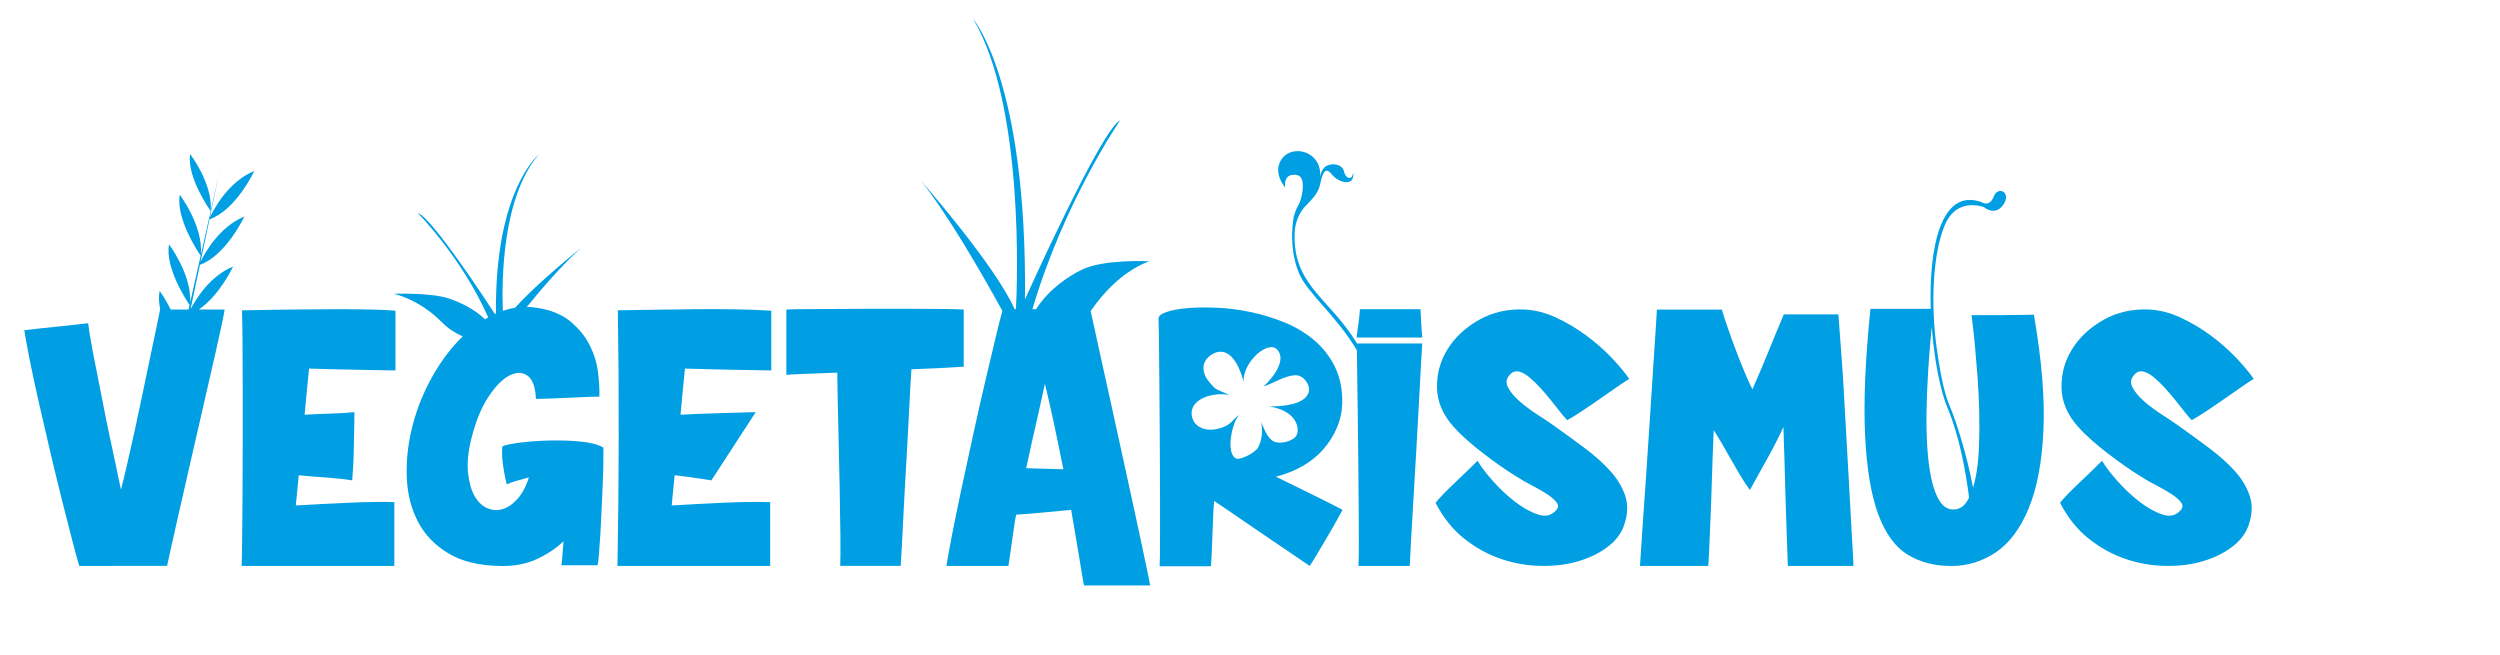 <?xml version="1.0" encoding="utf-8"?>
<!-- Generator: Adobe Illustrator 24.3.0, SVG Export Plug-In . SVG Version: 6.00 Build 0)  -->
<svg version="1.1" id="Ebene_1" xmlns="http://www.w3.org/2000/svg" xmlns:xlink="http://www.w3.org/1999/xlink" x="0px" y="0px"
	 viewBox="0 0 787.12 206.18" style="enable-background:new 0 0 787.12 206.18;" xml:space="preserve">
<style type="text/css">
	.st0{fill:#009FE3;}
	.st1{fill-rule:evenodd;clip-rule:evenodd;fill:#009FE3;}
</style>
<path class="st0" d="M120.48,116.57c-1.9-0.04-4.08-0.08-6.56-0.12c-2.48-0.04-5.17-0.1-8.07-0.17c-2.9-0.08-5.75-0.15-8.54-0.23
	c-0.23,2.25-0.46,4.59-0.7,7.03c-0.23,2.44-0.46,4.94-0.7,7.49c2.48-0.15,5.17-0.27,8.07-0.35c2.9-0.08,5.44-0.23,7.61-0.46
	c0,0.93-0.02,2.42-0.06,4.47c-0.04,2.05-0.08,4.22-0.12,6.5c-0.04,2.28-0.12,4.43-0.23,6.45c-0.12,2.01-0.21,3.37-0.29,4.07
	c-0.85-0.15-1.94-0.31-3.25-0.46c-1.32-0.15-2.77-0.29-4.35-0.41c-1.59-0.12-3.18-0.23-4.76-0.35c-1.59-0.12-3.08-0.25-4.47-0.41
	c-0.16,1.63-0.31,3.23-0.46,4.82c-0.16,1.59-0.31,3.16-0.46,4.7c2.56-0.15,5.3-0.31,8.25-0.46c2.94-0.15,5.85-0.29,8.71-0.41
	c2.86-0.12,5.53-0.19,8.01-0.23c2.48-0.04,4.49-0.02,6.04,0.06v20.09c-1.01,0-2.75,0-5.23,0c-2.48,0-5.3,0-8.48,0
	c-3.18,0-6.54,0-10.1,0c-3.56,0-6.89,0-9.99,0c-3.1,0-5.83,0-8.19,0c-2.36,0-3.93,0-4.7,0h-1.39c0.08-1.55,0.14-4.32,0.17-8.3
	c0.04-3.99,0.08-8.58,0.12-13.76c0.04-5.19,0.06-10.72,0.06-16.61c0-5.88,0-11.54,0-16.96c0-5.42-0.02-10.34-0.06-14.75
	c-0.04-4.41-0.1-7.78-0.17-10.1c0.08,0,1.06-0.02,2.96-0.06c1.9-0.04,4.33-0.08,7.32-0.12c2.98-0.04,6.31-0.08,9.99-0.12
	c3.68-0.04,7.3-0.06,10.86-0.06c3.56,0,6.87,0.04,9.93,0.12c3.06,0.08,5.48,0.19,7.26,0.35v18.81
	C123.71,116.63,122.38,116.61,120.48,116.57z"/>
<path class="st0" d="M238.83,116.57c-7.2-0.12-15.7-0.29-23.17-0.52c-0.49,4.72-0.95,9.65-1.39,14.52
	c4.57-0.33,23.67-0.81,23.67-0.81l-13.97,21.49c0,0-6.23-1.02-11.56-1.63c-0.3,3.19-0.61,6.37-0.93,9.52
	c9.8-0.52,21.38-1.34,31.01-1.04v20.09c-14.91,0-33.19,0-48.08,0c0.47-24.98,0.52-55.45,0.12-80.49
	c14.84-0.16,33.39-0.81,48.31,0.12v18.81C242.06,116.63,240.72,116.61,238.83,116.57z"/>
<path class="st0" d="M303.45,115.46c-1.08,0.08-3.12,0.19-6.1,0.35c-2.98,0.16-6.45,0.31-10.39,0.46
	c-0.23,3.48-0.45,7.26-0.64,11.32c-0.19,4.07-0.41,8.15-0.64,12.25c-0.23,4.1-0.46,8.15-0.7,12.14c-0.23,3.99-0.43,7.68-0.58,11.09
	c-0.16,3.41-0.31,6.43-0.46,9.06c-0.16,2.63-0.27,4.65-0.35,6.04h-19.05c0.08-1.7,0.1-4.78,0.06-9.23
	c-0.04-4.45-0.12-9.58-0.23-15.39c-0.12-5.81-0.25-11.9-0.41-18.29c-0.16-6.39-0.27-12.37-0.35-17.94
	c-4.18,0.16-7.74,0.29-10.69,0.41c-2.94,0.12-4.72,0.21-5.34,0.29V97.46c1.01-0.08,2.88-0.12,5.63-0.12c2.75,0,5.94-0.02,9.58-0.06
	c3.64-0.04,7.53-0.06,11.67-0.06c4.14,0,8.11,0,11.9,0c3.79,0,7.22,0.02,10.28,0.06c3.06,0.04,5.32,0.1,6.79,0.17V115.46z"/>
<path class="st0" d="M489.62,134.28c3.25,2.32,6.41,4.63,9.46,6.91c3.06,2.28,5.69,4.65,7.9,7.08c2.21,2.44,3.77,5.03,4.7,7.78
	c0.93,2.75,0.85,5.75-0.23,9c-0.85,2.71-2.59,5.07-5.23,7.08c-2.63,2.01-5.75,3.54-9.35,4.59c-3.6,1.05-7.53,1.53-11.79,1.45
	c-4.26-0.08-8.44-0.81-12.54-2.21c-4.1-1.39-7.96-3.52-11.56-6.39c-3.6-2.86-6.6-6.62-9-11.27c0.62-0.77,1.47-1.72,2.55-2.84
	c1.08-1.12,2.26-2.28,3.54-3.48c1.28-1.2,2.54-2.4,3.77-3.6c1.24-1.2,2.36-2.3,3.37-3.31c0.93,1.63,2.46,3.66,4.59,6.1
	c2.13,2.44,4.45,4.65,6.97,6.62c2.52,1.97,4.97,3.37,7.38,4.18c2.4,0.81,4.33,0.37,5.81-1.34c0.7-0.77,0.75-1.57,0.17-2.38
	c-0.58-0.81-1.53-1.66-2.85-2.55c-1.32-0.89-2.89-1.8-4.7-2.73c-1.82-0.93-3.58-1.93-5.28-3.02c-1.39-0.85-2.98-1.9-4.76-3.14
	c-1.78-1.24-3.58-2.56-5.4-3.95c-1.82-1.39-3.56-2.83-5.23-4.3c-1.67-1.47-3.08-2.86-4.24-4.18c-3.41-3.79-5.15-7.9-5.23-12.31
	c-0.08-4.41,1.04-8.48,3.37-12.19c2.32-3.72,5.61-6.77,9.87-9.18c4.26-2.4,9.02-3.48,14.29-3.25c3.33,0.16,6.66,1.01,9.99,2.56
	c3.33,1.55,6.46,3.41,9.41,5.57c2.94,2.17,5.59,4.49,7.96,6.97c2.36,2.48,4.24,4.72,5.63,6.74c-1.01,0.62-2.32,1.49-3.95,2.61
	c-1.63,1.12-3.35,2.32-5.17,3.6c-1.82,1.28-3.66,2.54-5.52,3.77c-1.86,1.24-3.48,2.25-4.88,3.02c-0.54-0.54-1.26-1.37-2.15-2.5
	c-0.89-1.12-1.86-2.34-2.9-3.66c-1.05-1.32-2.17-2.63-3.37-3.95c-1.2-1.32-2.36-2.44-3.48-3.37c-1.12-0.93-2.19-1.53-3.19-1.8
	c-1.01-0.27-1.9-0.06-2.67,0.64c-1.39,1.32-1.7,2.73-0.93,4.24c0.77,1.51,2.03,3.02,3.77,4.53s3.68,2.94,5.81,4.3
	C486.46,132.09,488.23,133.27,489.62,134.28z"/>
<path class="st0" d="M579.22,104.43c0.19,2.63,0.42,5.77,0.7,9.41c0.27,3.64,0.52,7.65,0.75,12.02c0.23,4.38,0.48,8.83,0.75,13.36
	c0.27,4.53,0.52,8.96,0.75,13.3c0.23,4.34,0.44,8.27,0.64,11.79c0.19,3.52,0.37,6.52,0.52,9c0.15,2.48,0.23,4.1,0.23,4.88H562.9
	c-0.08-1.7-0.16-3.87-0.23-6.5c-0.08-2.63-0.17-5.44-0.29-8.42c-0.12-2.98-0.21-6.02-0.29-9.12c-0.08-3.1-0.16-5.98-0.23-8.65
	c-0.08-2.67-0.16-4.99-0.23-6.97c-0.08-1.97-0.12-3.35-0.12-4.12c-0.62,1.39-1.38,2.96-2.26,4.7c-0.89,1.74-1.82,3.48-2.79,5.23
	c-0.97,1.74-1.94,3.48-2.9,5.23c-0.97,1.74-1.84,3.31-2.61,4.7c-1.08-1.47-2.17-3.12-3.25-4.94c-1.08-1.82-2.11-3.6-3.08-5.34
	c-0.97-1.74-1.9-3.37-2.79-4.88c-0.89-1.51-1.65-2.73-2.26-3.66c-0.08,2.01-0.17,4.35-0.29,7.03c-0.12,2.67-0.21,5.48-0.29,8.42
	c-0.08,2.94-0.17,5.91-0.29,8.88c-0.12,2.98-0.23,5.73-0.35,8.25c-0.12,2.52-0.21,4.69-0.29,6.5c-0.08,1.82-0.16,3.04-0.23,3.66
	c-1.09,0-2.69,0-4.82,0c-2.13,0-4.32,0-6.56,0c-2.25,0-4.32,0-6.21,0c-1.9,0-3.19,0-3.89,0c0.23-3.72,0.52-8.11,0.87-13.18
	c0.35-5.07,0.71-10.35,1.1-15.85c0.39-5.5,0.75-11.01,1.1-16.55c0.35-5.54,0.68-10.67,0.99-15.39c0.31-4.72,0.58-8.83,0.81-12.31
	s0.39-5.96,0.46-7.43h20.44c0.46,1.55,1.1,3.5,1.92,5.87c0.81,2.36,1.68,4.76,2.61,7.2c0.93,2.44,1.86,4.76,2.79,6.97
	c0.93,2.21,1.7,3.89,2.32,5.05c1.93-4.41,3.73-8.67,5.4-12.78c1.66-4.1,3.15-7.7,4.47-10.8h17.19
	C578.89,99.98,579.03,101.8,579.22,104.43z"/>
<path class="st0" d="M686.24,134.28c3.25,2.32,6.41,4.63,9.46,6.91c3.06,2.28,5.69,4.65,7.9,7.08c2.21,2.44,3.77,5.03,4.7,7.78
	c0.93,2.75,0.85,5.75-0.23,9c-0.85,2.71-2.59,5.07-5.23,7.08c-2.63,2.01-5.75,3.54-9.35,4.59c-3.6,1.05-7.53,1.53-11.79,1.45
	c-4.26-0.08-8.44-0.81-12.54-2.21c-4.1-1.39-7.96-3.52-11.56-6.39c-3.6-2.86-6.6-6.62-9-11.27c0.62-0.77,1.47-1.72,2.55-2.84
	c1.08-1.12,2.26-2.28,3.54-3.48c1.28-1.2,2.54-2.4,3.77-3.6c1.24-1.2,2.36-2.3,3.37-3.31c0.93,1.63,2.46,3.66,4.59,6.1
	c2.13,2.44,4.45,4.65,6.97,6.62c2.52,1.97,4.97,3.37,7.38,4.18c2.4,0.81,4.33,0.37,5.81-1.34c0.7-0.77,0.75-1.57,0.17-2.38
	c-0.58-0.81-1.53-1.66-2.85-2.55c-1.32-0.89-2.89-1.8-4.7-2.73c-1.82-0.93-3.58-1.93-5.28-3.02c-1.39-0.85-2.98-1.9-4.76-3.14
	c-1.78-1.24-3.58-2.56-5.4-3.95c-1.82-1.39-3.56-2.83-5.23-4.3c-1.67-1.47-3.08-2.86-4.24-4.18c-3.41-3.79-5.15-7.9-5.23-12.31
	c-0.08-4.41,1.04-8.48,3.37-12.19c2.32-3.72,5.61-6.77,9.87-9.18c4.26-2.4,9.02-3.48,14.29-3.25c3.33,0.16,6.66,1.01,9.99,2.56
	c3.33,1.55,6.46,3.41,9.41,5.57c2.94,2.17,5.59,4.49,7.96,6.97c2.36,2.48,4.24,4.72,5.63,6.74c-1.01,0.62-2.32,1.49-3.95,2.61
	c-1.63,1.12-3.35,2.32-5.17,3.6c-1.82,1.28-3.66,2.54-5.52,3.77c-1.86,1.24-3.48,2.25-4.88,3.02c-0.54-0.54-1.26-1.37-2.15-2.5
	c-0.89-1.12-1.86-2.34-2.9-3.66c-1.05-1.32-2.17-2.63-3.37-3.95c-1.2-1.32-2.36-2.44-3.48-3.37c-1.12-0.93-2.19-1.53-3.19-1.8
	c-1.01-0.27-1.9-0.06-2.67,0.64c-1.39,1.32-1.7,2.73-0.93,4.24c0.77,1.51,2.03,3.02,3.77,4.53s3.68,2.94,5.81,4.3
	C683.09,132.09,684.85,133.27,686.24,134.28z"/>
<g>
	<polygon class="st0" points="69.29,53.22 68.94,54.89 69.31,53.23 	"/>
	<path class="st0" d="M76.94,68.18c-7.85,3.19-12.4,11.36-13.8,14.25l2.82-13.37c8.37-2.93,14.11-15.23,14.11-15.23
		c-8.24,3.35-12.84,12.18-13.99,14.64l2.86-13.59l-2.6,11.57c0.72-8.66-6.48-17.93-6.48-17.93c-1.14,7.27,6.43,17.88,6.48,17.95
		l-3.08,13.69c0.7-9.23-6.65-18.82-6.65-18.82c-1.32,7.55,5.95,18.26,6.57,19.16l-3.28,14.6c0.31-9.02-6.69-18.14-6.69-18.14
		C51.92,84.25,58.66,94.5,59.68,96l-0.33,1.46h-5.63c-1.69-3.51-3.46-5.87-3.46-5.87c-0.36,1.84-0.23,3.85,0.19,5.87h-0.06
		c-0.16,0.93-0.5,2.67-1.05,5.23c-0.54,2.55-1.18,5.59-1.92,9.12c-0.74,3.52-1.53,7.34-2.38,11.44c-0.85,4.11-1.7,8.09-2.55,11.96
		c-0.85,3.87-1.67,7.49-2.44,10.86c-0.77,3.37-1.43,6.06-1.97,8.07c-0.39-1.86-0.89-4.26-1.51-7.2c-0.62-2.94-1.3-6.12-2.03-9.52
		c-0.74-3.41-1.45-6.93-2.15-10.57c-0.7-3.64-1.38-7.08-2.03-10.34c-0.66-3.25-1.22-6.17-1.68-8.77c-0.46-2.59-0.77-4.59-0.93-5.98
		c-1.24,0.16-2.75,0.33-4.53,0.52c-1.78,0.19-3.62,0.39-5.52,0.58c-1.9,0.19-3.74,0.39-5.52,0.58c-1.78,0.19-3.29,0.37-4.53,0.52
		c0.31,2.09,0.87,5.17,1.68,9.23s1.78,8.58,2.9,13.53c1.12,4.96,2.32,10.14,3.6,15.56c1.28,5.42,2.52,10.53,3.72,15.33
		c1.2,4.8,2.28,9.04,3.25,12.72c0.97,3.68,1.68,6.29,2.15,7.84H52.6c0.23-1.08,0.66-3.02,1.28-5.81c0.62-2.79,1.35-6.08,2.21-9.87
		c0.85-3.79,1.8-7.96,2.85-12.49s2.09-9.1,3.14-13.7c1.05-4.61,2.07-9.1,3.08-13.47c1.01-4.37,1.92-8.34,2.73-11.9
		c0.81-3.56,1.47-6.54,1.97-8.94c0.5-2.4,0.79-3.91,0.87-4.53h-8.14c6.54-4.4,10.79-13.53,10.79-13.53
		c-7.18,2.93-11.61,10.03-13.38,13.42l2.95-13.98C71.25,80.37,76.94,68.18,76.94,68.18z"/>
</g>
<g>
	<path class="st0" d="M447.46,101.64c-0.08-1.63-0.16-3.06-0.23-4.3h-19.05c-0.16,2.01-0.33,3.62-0.52,4.82
		c-0.19,1.2-0.37,2.58-0.52,4.12h20.67C447.66,104.82,447.54,103.27,447.46,101.64z"/>
	<path class="st0" d="M407.62,75.91c0,0-0.06-1.18,0.01-2.76c0,0.01,0,0.01,0.01,0.02c0,0-0.05-4.96,3.81-8.73
		c0.18-0.18,0.35-0.36,0.51-0.54c-0.01,0.01-0.01,0.02-0.02,0.02c0,0,2.87-2.71,3.51-5.16c0.6-2.25,1.27-7.31,3.9-3.83
		c1.9,2.52,7.32,4.19,6.7-0.7c0,0-0.16,2.04-1.33,1.77c-0.47-0.12-1.22-0.47-1.55-1.99c-0.34-1.61-2.04-2.33-3.47-2.28
		c-2.06,0.08-3.58,1.03-4.07,3.89c0.08-1.25-0.05-2.42-0.39-3.38c-1.82-5.2-9.04-6.34-11.87-1.92c-2.7,4.22,1.25,8.7,1.25,8.7
		s-0.57-3.51,2.07-3.93c2.64-0.42,3.47,0.95,3.5,3.33c0.03,2.44-0.71,5.03-1.56,6.48c-0.39,0.66-0.89,1.76-1.21,3.07
		c-0.01,0-0.03-0.01-0.04-0.01c0,0-2.03,9.36,1.59,18.03c2.62,6.32,11.62,13.16,18.23,24.29c0.05,1.94,0.09,4.3,0.11,7.1
		c0.04,3.91,0.1,8.21,0.17,12.89c0.08,4.69,0.13,9.52,0.17,14.52c0.04,4.99,0.08,9.7,0.12,14.11c0.04,4.41,0.06,8.34,0.06,11.79
		c0,3.45-0.04,5.94-0.12,7.49h16.14c0.08-1.93,0.23-4.86,0.46-8.77c0.23-3.91,0.48-8.25,0.75-13.01c0.27-4.76,0.56-9.72,0.87-14.87
		c0.31-5.15,0.58-9.99,0.81-14.52c0.23-4.53,0.44-8.5,0.64-11.9c0.19-3.41,0.33-5.73,0.41-6.97h-20.53
		C418.98,94.53,408.31,90.41,407.62,75.91z"/>
</g>
<path class="st1" d="M640.37,99.09c-1.16,0-2.6,0.02-4.3,0.06c-1.7,0.04-3.47,0.06-5.28,0.06c-1.82,0-3.62,0-5.4,0
	c-1.78,0-3.33,0-4.65,0c0,0.16,0.12,1.14,0.35,2.96c0.23,1.82,0.48,4.18,0.75,7.08c0.27,2.9,0.54,6.18,0.81,9.81
	c0.27,3.64,0.45,7.36,0.52,11.15c0.08,3.79,0.04,7.49-0.12,11.09c-0.16,3.6-0.54,6.81-1.16,9.64c-0.2,0.92-0.44,1.76-0.69,2.57
	c-2.03-10.94-5.48-20.99-6.48-23.53c-1.45-3.71-2.98-6.27-4.95-20.36c-1.98-14.17-1.18-30.2,2.65-38.98
	c3.83-8.78,12.22-5.41,12.22-5.41s3.52,3.03,6.13-0.82c2.61-3.85-1.68-6.05-3.05-2.52c-1.36,3.53-3.84,1.74-3.84,1.74
	c-12.83-4.57-16.59,14.35-15.99,33.61h-18.99c-1.63,16.11-2.19,29.38-1.68,39.84c0.5,10.45,1.88,18.72,4.12,24.8
	c2.25,6.08,5.32,10.32,9.23,12.72c3.91,2.4,8.5,3.6,13.76,3.6c5.11,0,9.79-1.43,14.05-4.3c4.26-2.86,7.7-7.47,10.34-13.82
	c2.63-6.35,4.18-14.52,4.65-24.5C643.85,125.57,642.84,113.41,640.37,99.09z M615.05,160.41c-1.78,0-3.23-0.89-4.36-2.67
	c-1.12-1.78-1.99-4.12-2.61-7.03c-0.62-2.9-1.04-6.23-1.28-9.99c-0.23-3.75-0.31-7.59-0.23-11.5c0.08-3.91,0.23-7.76,0.46-11.56
	c0.23-3.79,0.48-7.18,0.75-10.16c0.16-1.72,0.3-3.23,0.43-4.57c0.77,10.35,2.69,20.12,5.02,25.65c3.67,8.74,5.67,19.72,6.73,28.08
	c-0.2,0.39-0.4,0.78-0.61,1.13C618.26,159.54,616.83,160.41,615.05,160.41z"/>
<path class="st0" d="M361.17,179.52c-0.54-2.59-1.22-5.81-2.03-9.64c-0.81-3.83-1.74-8.13-2.79-12.89
	c-1.04-4.76-2.11-9.64-3.19-14.63c-1.08-4.99-2.17-9.93-3.25-14.81c-1.08-4.88-2.07-9.35-2.96-13.42
	c-0.89-4.06-1.67-7.59-2.32-10.57c-0.57-2.59-0.98-4.46-1.23-5.62c0.04-0.06,0.08-0.11,0.12-0.17
	c8.77-12.78,18.38-15.51,18.38-15.51s-14.4-0.74-21.31,2.67c-4.19,2.05-10.3,6.05-14.4,12.43c-0.38,0-0.76-0.01-1.13-0.01
	c9.97-33.89,27.6-59.42,27.6-59.42c-5.71,2.36-29.95,56.32-29.95,56.32c0.72-68.63-16.34-88.34-16.34-88.34
	c16.16,27.22,13.89,83.8,13.5,91.43c-0.14,0-0.28,0-0.42,0C313.36,83.54,290,56.94,290,56.94c8.65,10.96,19.08,29.07,25.6,40.94
	c-0.46,1.62-1.13,4.22-1.99,7.83c-0.97,4.03-2.07,8.67-3.31,13.94c-1.24,5.27-2.52,10.9-3.83,16.9c-1.32,6-2.55,11.73-3.72,17.19
	c-1.16,5.46-2.17,10.38-3.02,14.75c-0.85,4.38-1.43,7.61-1.74,9.7h19.51c0.08-0.46,0.21-1.37,0.41-2.73
	c0.19-1.35,0.41-2.85,0.64-4.47c0.23-1.62,0.46-3.27,0.7-4.94c0.23-1.66,0.46-3,0.7-4.01c2.55-0.15,5.46-0.39,8.71-0.7
	c3.25-0.31,6.12-0.58,8.59-0.81c0.39,2.17,0.79,4.53,1.22,7.08c0.42,2.55,0.83,4.98,1.22,7.26c0.39,2.28,0.71,4.3,0.99,6.04
	c0.27,1.74,0.48,2.88,0.64,3.43h20.79C362.03,183.72,361.72,182.11,361.17,179.52z M329,147.58c-2.01-0.04-3.99-0.1-5.92-0.17
	c0.54-2.55,1.1-5.11,1.68-7.67c0.58-2.55,1.14-5.01,1.68-7.38c0.54-2.36,1.02-4.53,1.45-6.5c0.42-1.97,0.79-3.66,1.1-5.05
	c0.31,1.32,0.7,2.96,1.16,4.94c0.46,1.97,0.95,4.14,1.45,6.5c0.5,2.36,1.03,4.86,1.57,7.49c0.54,2.63,1.08,5.3,1.63,8.01
	C332.95,147.68,331.02,147.62,329,147.58z"/>
<path class="st0" d="M182.96,139.04c-3.14-0.31-6.37-0.42-9.7-0.35c-3.33,0.08-6.43,0.29-9.29,0.64c-2.87,0.35-4.8,0.75-5.81,1.22
	c-0.16,1.78-0.08,3.78,0.23,5.98c0.31,2.21,0.7,4.2,1.16,5.98c0.77-0.39,1.78-0.75,3.02-1.1c1.24-0.35,2.56-0.71,3.95-1.1
	c-0.93,2.94-2.17,5.25-3.72,6.91c-1.55,1.67-3.14,2.71-4.76,3.14c-1.63,0.43-3.23,0.27-4.82-0.46c-1.59-0.74-2.89-2.03-3.89-3.89
	c-1.01-1.86-1.67-4.26-1.97-7.2c-0.31-2.94,0-6.35,0.93-10.22c1.32-5.5,3.1-9.97,5.34-13.41c2.24-3.44,4.47-5.75,6.68-6.91
	c2.21-1.16,4.12-1.16,5.75,0c1.63,1.16,2.52,3.6,2.67,7.32c1.47,0,3.08-0.04,4.82-0.12c1.74-0.08,3.5-0.15,5.28-0.23
	c1.78-0.08,3.52-0.15,5.23-0.23c1.7-0.08,3.25-0.12,4.65-0.12c0.08-2.09-0.06-4.61-0.41-7.55c-0.35-2.94-1.22-5.81-2.61-8.59
	c-1.39-2.79-3.41-5.28-6.04-7.49c-2.63-2.21-6.16-3.66-10.57-4.35c-1.08-0.17-2.16-0.26-3.22-0.27c5.13-6.28,11.62-13.74,17.2-18.68
	c0,0-13.58,10.79-20.88,18.94c-1.3,0.2-2.58,0.53-3.86,0.96c-0.37-9.71-0.19-35.71,11.28-49.18c0,0-13.86,11.19-13.45,50.03
	c-0.05,0.02-0.1,0.04-0.14,0.06c-0.06,0.03-0.13,0.06-0.19,0.09c-2.59-3.99-19.96-30.55-24.3-31.8c0,0,13.91,14.04,22.19,32.88
	c-0.35,0.19-0.69,0.38-1.03,0.58c-3.34-3.29-7.98-5.39-11.23-6.5c-5.69-1.96-17.53-1.53-17.53-1.53s7.9,1.57,15.12,8.9
	c2.04,2.08,4.36,3.52,6.63,4.53c-0.41,0.39-0.81,0.79-1.2,1.21c-3.48,3.64-6.52,7.92-9.12,12.83c-2.6,4.92-4.51,9.99-5.75,15.21
	c-1.24,5.23-1.74,10.38-1.51,15.45c0.23,5.07,1.41,9.64,3.54,13.7c2.13,4.07,5.32,7.38,9.58,9.93c4.26,2.56,9.76,3.87,16.49,3.95
	c4.18,0.08,7.9-0.62,11.15-2.09c3.25-1.47,6.12-3.37,8.59-5.69c-0.16,1.55-0.27,2.96-0.35,4.24c-0.08,1.28-0.19,2.38-0.35,3.31
	h11.38c0.15-0.46,0.31-1.63,0.46-3.48c0.15-1.86,0.31-4.06,0.46-6.62c0.15-2.55,0.29-5.26,0.41-8.13c0.12-2.86,0.23-5.59,0.35-8.19
	c0.12-2.59,0.17-4.86,0.17-6.79c0-1.93,0-3.21,0-3.83C188.44,139.97,186.1,139.35,182.96,139.04z"/>
<path class="st0" d="M418.66,158.44c-1.55-0.77-3.25-1.63-5.11-2.55c-1.86-0.93-3.79-1.88-5.81-2.85c-2.01-0.97-4.03-1.95-6.04-2.96
	c3.1-0.77,5.92-1.9,8.48-3.37c2.55-1.47,4.72-3.23,6.5-5.29c1.78-2.05,3.19-4.3,4.24-6.74c1.04-2.44,1.61-5.01,1.68-7.72
	c0.08-4.33-0.68-8.13-2.26-11.38c-1.59-3.25-3.74-6.04-6.45-8.36c-2.71-2.32-5.81-4.2-9.29-5.63c-3.48-1.43-7.04-2.54-10.68-3.31
	c-3.64-0.77-7.2-1.24-10.69-1.39c-3.48-0.15-6.6-0.12-9.35,0.12c-2.75,0.23-4.96,0.64-6.62,1.22c-1.67,0.58-2.5,1.26-2.5,2.03
	c0.08,2.25,0.14,5.52,0.17,9.81c0.04,4.3,0.08,9.08,0.12,14.34c0.04,5.27,0.08,10.74,0.12,16.43c0.04,5.69,0.06,11.05,0.06,16.08
	c0,5.03,0,9.47,0,13.3c0,3.83-0.04,6.52-0.12,8.07h16.14c0.08-0.7,0.15-1.88,0.23-3.54c0.08-1.66,0.15-3.52,0.23-5.58
	c0.08-2.05,0.15-4.12,0.23-6.21c0.08-2.09,0.19-3.83,0.35-5.23c2.79,1.86,5.75,3.87,8.88,6.04c3.14,2.17,6.12,4.2,8.94,6.1
	c2.83,1.9,5.34,3.6,7.55,5.11c2.21,1.51,3.78,2.58,4.7,3.19c0.54-0.77,1.28-1.95,2.21-3.54c0.93-1.59,1.92-3.25,2.96-4.99
	c1.04-1.74,2.03-3.44,2.96-5.11c0.93-1.66,1.66-3,2.21-4.01C421.57,159.91,420.21,159.21,418.66,158.44z M397.08,132.87
	c0.55,2.5,0.29,5.6-0.93,7.97c-0.84,1.64-5.45,3.99-6.83,3.57c-3.7-1.43-1.24-12.01,0.84-13.67c-1.2,0.51-1.9,1.86-3.03,2.6
	c-1.06,0.96-3.09,1.61-4.52,1.83c-3.3,0.56-6.86-0.79-7.38-4.36c-0.77-5.49,7.38-7.48,11.83-6.42c-0.93-0.57-3.79-1.52-4.65-2.25
	c-1.11-1.14-2.64-2.77-3.15-4.34c-0.98-2.68,0.09-5.14,2.89-6.54c4.34-2.01,7.5,2.01,9.4,8.88c-0.37-5.98,7.82-13.48,10.71-9.91
	c3.51,4.35-4.43,11.45-4.43,11.45c3.16-1.02,6.83-3.56,10.21-3.53c2.36-0.01,4.72,3.09,3.99,5.45c-1.44,4.07-8.95,4.36-12.44,4.36
	c8.93,1.43,9.64,7.12,8.64,9.06c-0.99,1.94-5.17,2.91-7.08,2.02C398.97,138,397.99,134.95,397.08,132.87z"/>
</svg>
